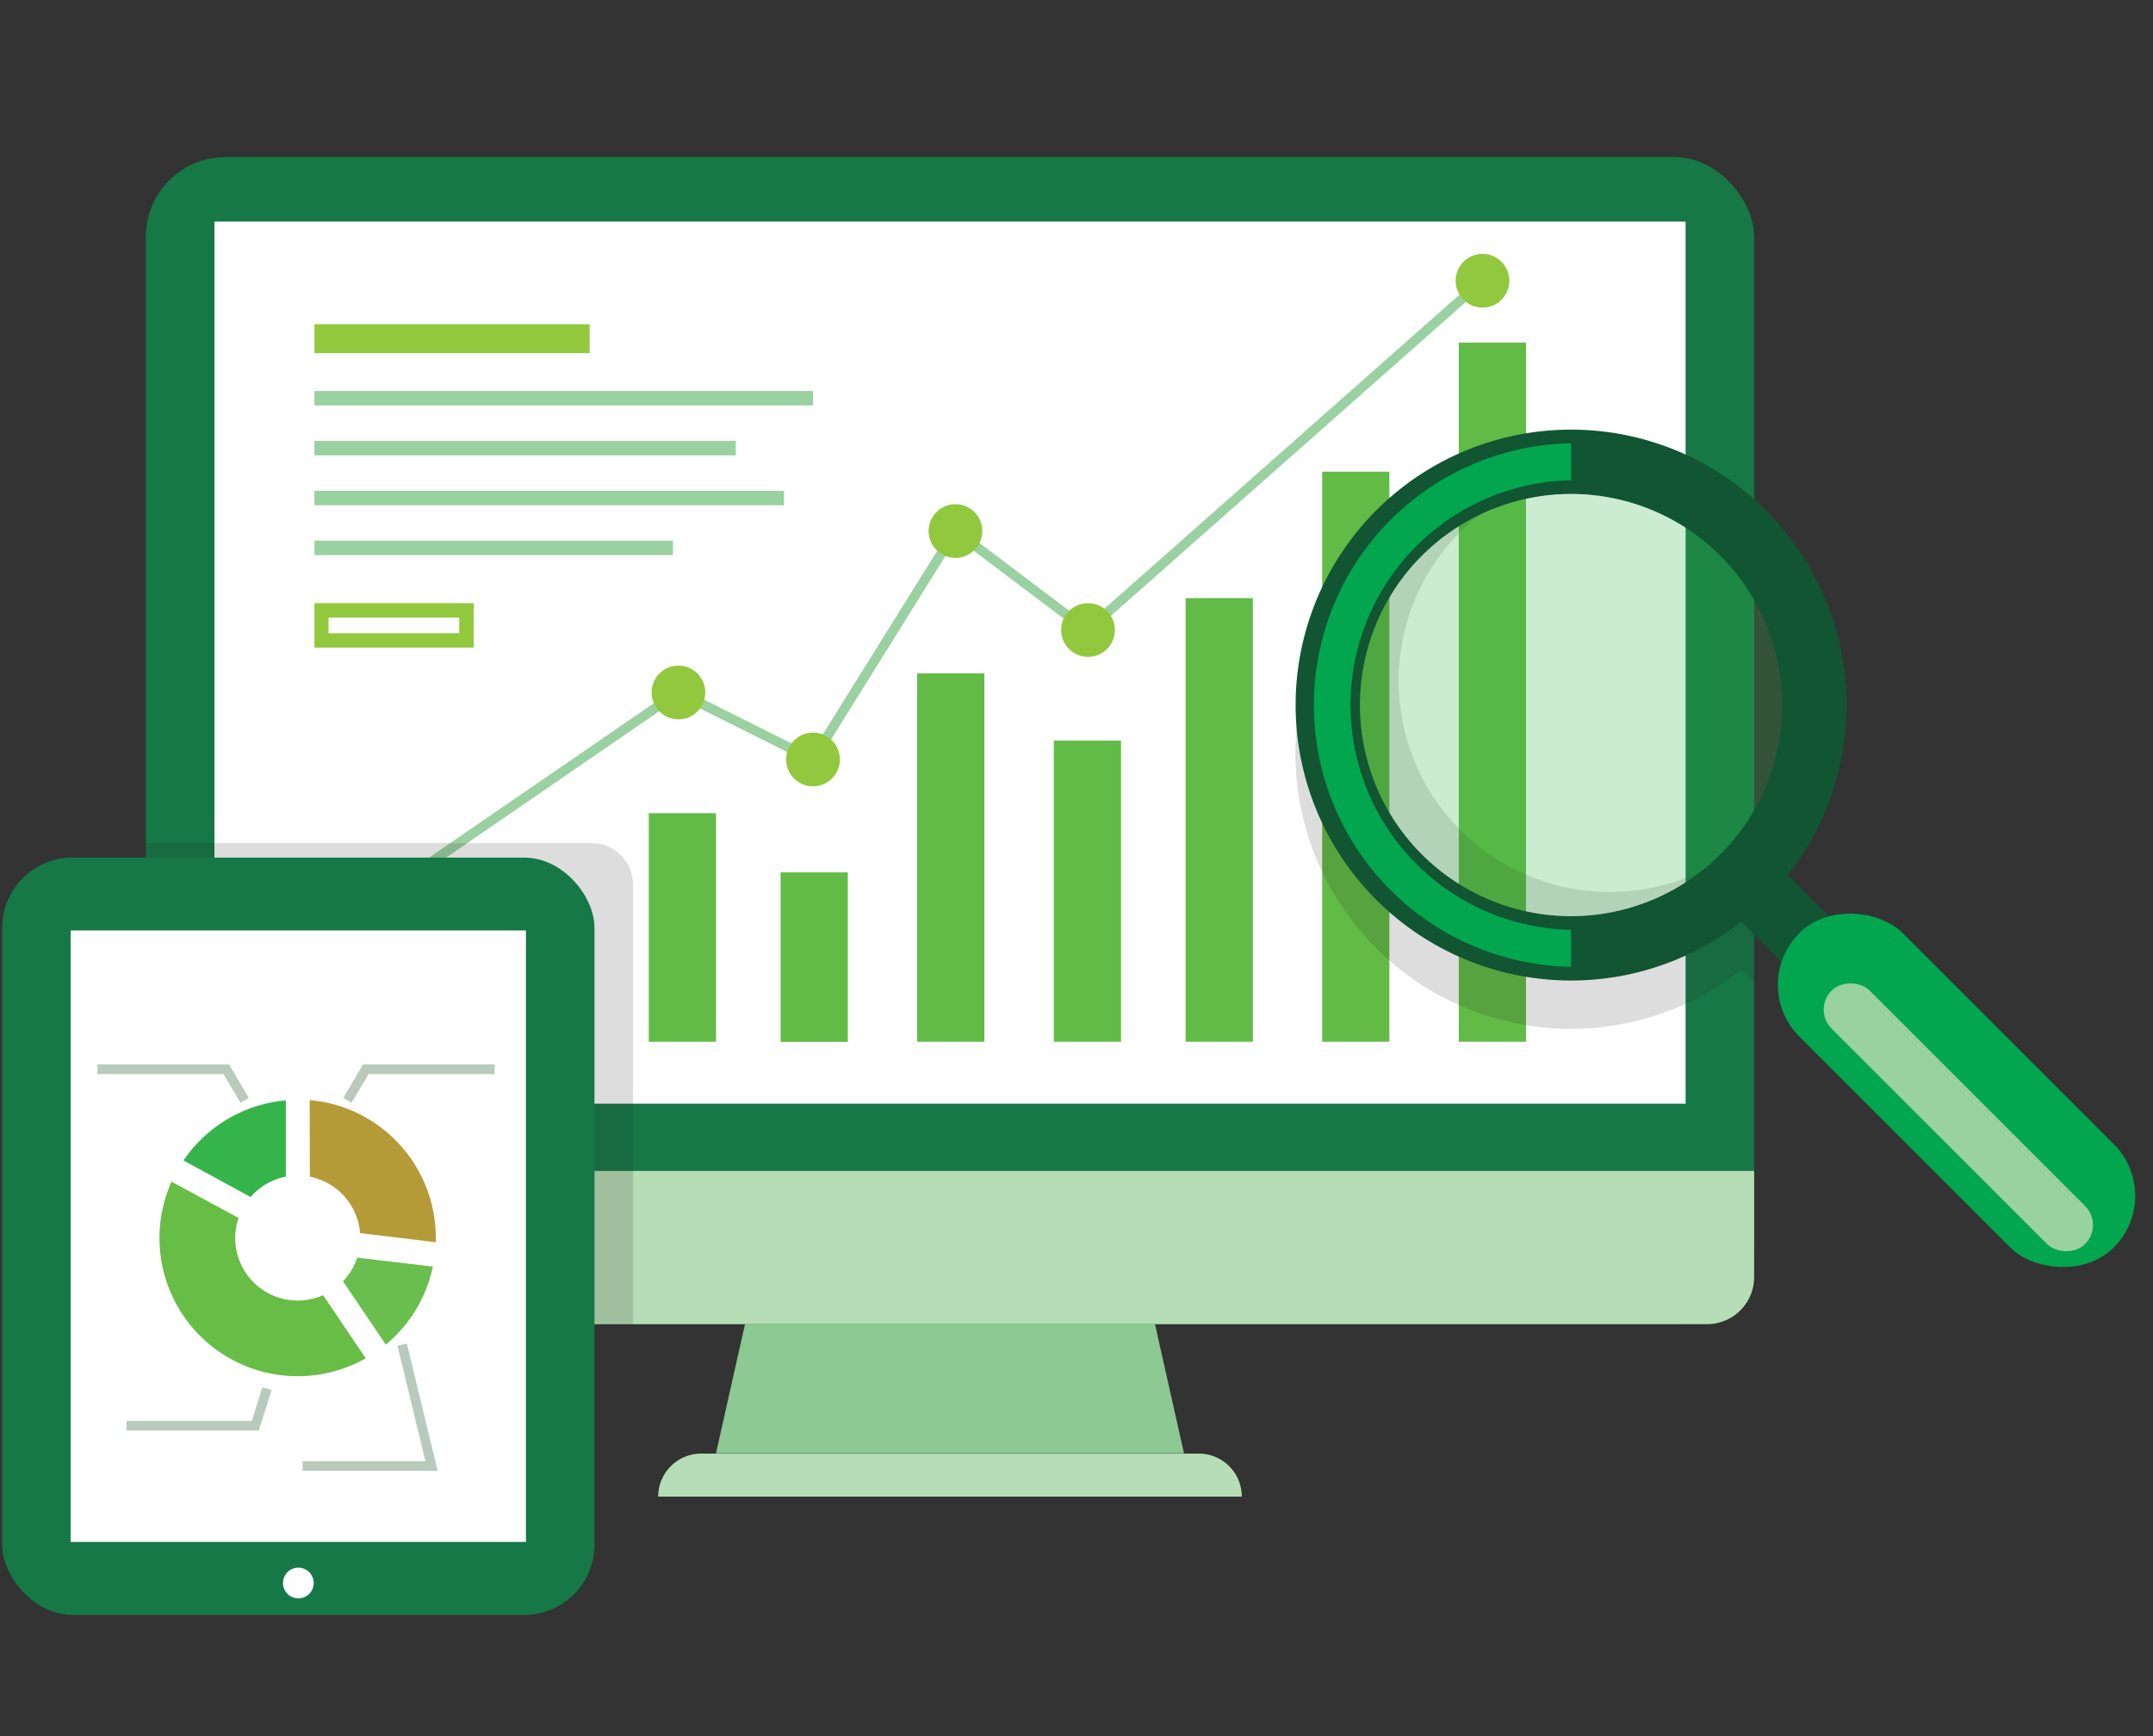 <svg xmlns="http://www.w3.org/2000/svg" viewBox="0 0 263.62 212.6"><rect x="0" y="0" width="263.62" height="212.6" fill="#333333" stroke="none"/><defs><style>.cls-1{isolation:isolate;}.cls-2{fill:#167846;}.cls-3{fill:#b6ddb6;}.cls-4{fill:#fff;}.cls-5{fill:#8dc993;}.cls-6{fill:#62bb46;}.cls-7{fill:#99d1a0;}.cls-8{fill:#92c83e;}.cls-9{fill:#231f20;opacity:0.15;mix-blend-mode:multiply;}.cls-10{fill:#6abe4e;}.cls-11{fill:#b49b37;}.cls-12{fill:#67bd45;}.cls-13,.cls-17{fill:#35b44a;}.cls-14{fill:none;stroke:#b8cabc;stroke-miterlimit:10;stroke-width:1.18px;}.cls-15{fill:#115532;}.cls-16{fill:#01a64f;}.cls-17{opacity:0.25;}</style></defs><title>Artboard 1</title><g class="cls-1"><g id="Layer_1" data-name="Layer 1"><rect class="cls-2" x="17.86" y="19.23" width="196.92" height="142.92" rx="9.75"/><path class="cls-3" d="M209,162.15H23.62a5.76,5.76,0,0,1-5.76-5.76v-13H214.78v13A5.76,5.76,0,0,1,209,162.15Z"/><rect class="cls-4" x="26.26" y="27.14" width="180.13" height="108.01"/><path class="cls-3" d="M85.86,178h60.92a5.27,5.27,0,0,1,5.27,5.27v0a0,0,0,0,1,0,0H80.59a0,0,0,0,1,0,0v0A5.27,5.27,0,0,1,85.86,178Z"/><polygon class="cls-5" points="144.97 177.96 87.67 177.96 91.22 162.15 141.42 162.15 144.97 177.96"/><rect class="cls-6" x="79.44" y="99.58" width="8.23" height="27.99"/><rect class="cls-6" x="95.58" y="106.83" width="8.23" height="20.75"/><rect class="cls-6" x="112.3" y="82.46" width="8.23" height="45.11"/><rect class="cls-6" x="129.03" y="90.69" width="8.23" height="36.88"/><rect class="cls-6" x="145.17" y="73.24" width="8.23" height="54.33"/><rect class="cls-6" x="161.89" y="57.76" width="8.23" height="69.81"/><rect class="cls-6" x="178.62" y="41.95" width="8.23" height="85.62"/><polygon class="cls-7" points="45.53 111.27 44.86 110.29 83.02 84.08 99.31 92.23 116.82 64.14 133.09 76.43 181.13 33.94 181.92 34.82 133.15 77.95 117.14 65.87 99.75 93.77 83.11 85.45 45.53 111.27"/><circle class="cls-8" cx="181.52" cy="34.38" r="3.29"/><circle class="cls-8" cx="133.22" cy="77.15" r="3.29"/><circle class="cls-8" cx="116.99" cy="65.03" r="3.29"/><circle class="cls-8" cx="99.55" cy="93" r="3.29"/><circle class="cls-8" cx="83.07" cy="84.8" r="3.29"/><rect class="cls-7" x="38.5" y="47.88" width="61.05" height="1.77"/><rect class="cls-7" x="38.5" y="53.99" width="51.59" height="1.77"/><rect class="cls-7" x="38.5" y="60.1" width="57.5" height="1.77"/><rect class="cls-7" x="38.5" y="66.2" width="43.9" height="1.77"/><rect class="cls-8" x="38.5" y="39.7" width="33.7" height="3.55"/><path class="cls-8" d="M56.23,75.63v1.91h-16V75.63h16M58,73.86H38.5v5.45H58V73.86Z"/><path class="cls-9" d="M77.52,108.32a5.09,5.09,0,0,0-5.08-5.08H17.86v53.15a5.76,5.76,0,0,0,5.76,5.76h53.9Z"/><rect class="cls-2" x="0.27" y="105.02" width="72.52" height="92.73" rx="8.59"/><rect class="cls-4" x="8.65" y="113.94" width="55.75" height="74.88"/><circle class="cls-4" cx="36.53" cy="193.85" r="1.88"/><path class="cls-10" d="M43.74,154A7.62,7.62,0,0,1,42,156.9l5.24,7.76A16.87,16.87,0,0,0,53,155.1Z"/><path class="cls-11" d="M37.94,144.09A7.67,7.67,0,0,1,44.09,151l9.27,1.12c0-.18,0-.37,0-.56a16.92,16.92,0,0,0-15.44-16.85Z"/><path class="cls-12" d="M39.56,158.6a7.65,7.65,0,0,1-10.35-9.46L21,144.7a16.92,16.92,0,0,0,23.78,21.63Z"/><path class="cls-13" d="M30.69,146.58A7.63,7.63,0,0,1,35,144.09v-9.34a16.9,16.9,0,0,0-12.53,7.36Z"/><polyline class="cls-14" points="60.57 130.94 44.79 130.94 42.54 134.75"/><polyline class="cls-14" points="11.93 130.94 27.71 130.94 29.96 134.75"/><polyline class="cls-14" points="15.48 174.59 31.26 174.59 32.69 170.05"/><polyline class="cls-14" points="37.05 179.52 52.84 179.52 49.24 164.66"/><path class="cls-9" d="M197.1,109.23a25.85,25.85,0,0,1-7.49-50.59,33.73,33.73,0,1,0,23.58,60.14l1.59,1.59V102.23A25.74,25.74,0,0,1,197.1,109.23Z"/><path class="cls-15" d="M192.37,52.61A33.73,33.73,0,1,0,226.1,86.34,33.73,33.73,0,0,0,192.37,52.61Zm0,59.58a25.85,25.85,0,1,1,25.85-25.85A25.86,25.86,0,0,1,192.37,112.19Z"/><path class="cls-16" d="M192.37,118.39a32.06,32.06,0,0,1,0-64.11v4.53a27.53,27.53,0,0,0,0,55.05Z"/><rect class="cls-15" x="214.18" y="104.56" width="8.08" height="15.25" transform="translate(-15.41 187.16) rotate(-45)"/><rect class="cls-16" x="230.61" y="106.3" width="17.91" height="54.45" rx="8.95" transform="translate(-24.25 208.5) rotate(-45)"/><rect class="cls-7" x="236.49" y="114.87" width="6.59" height="43.89" rx="3.29" transform="translate(-26.51 209.63) rotate(-45)"/><circle class="cls-17" cx="192.37" cy="86.34" r="25.85" transform="translate(-4.71 161.32) rotate(-45)"/></g></g></svg>